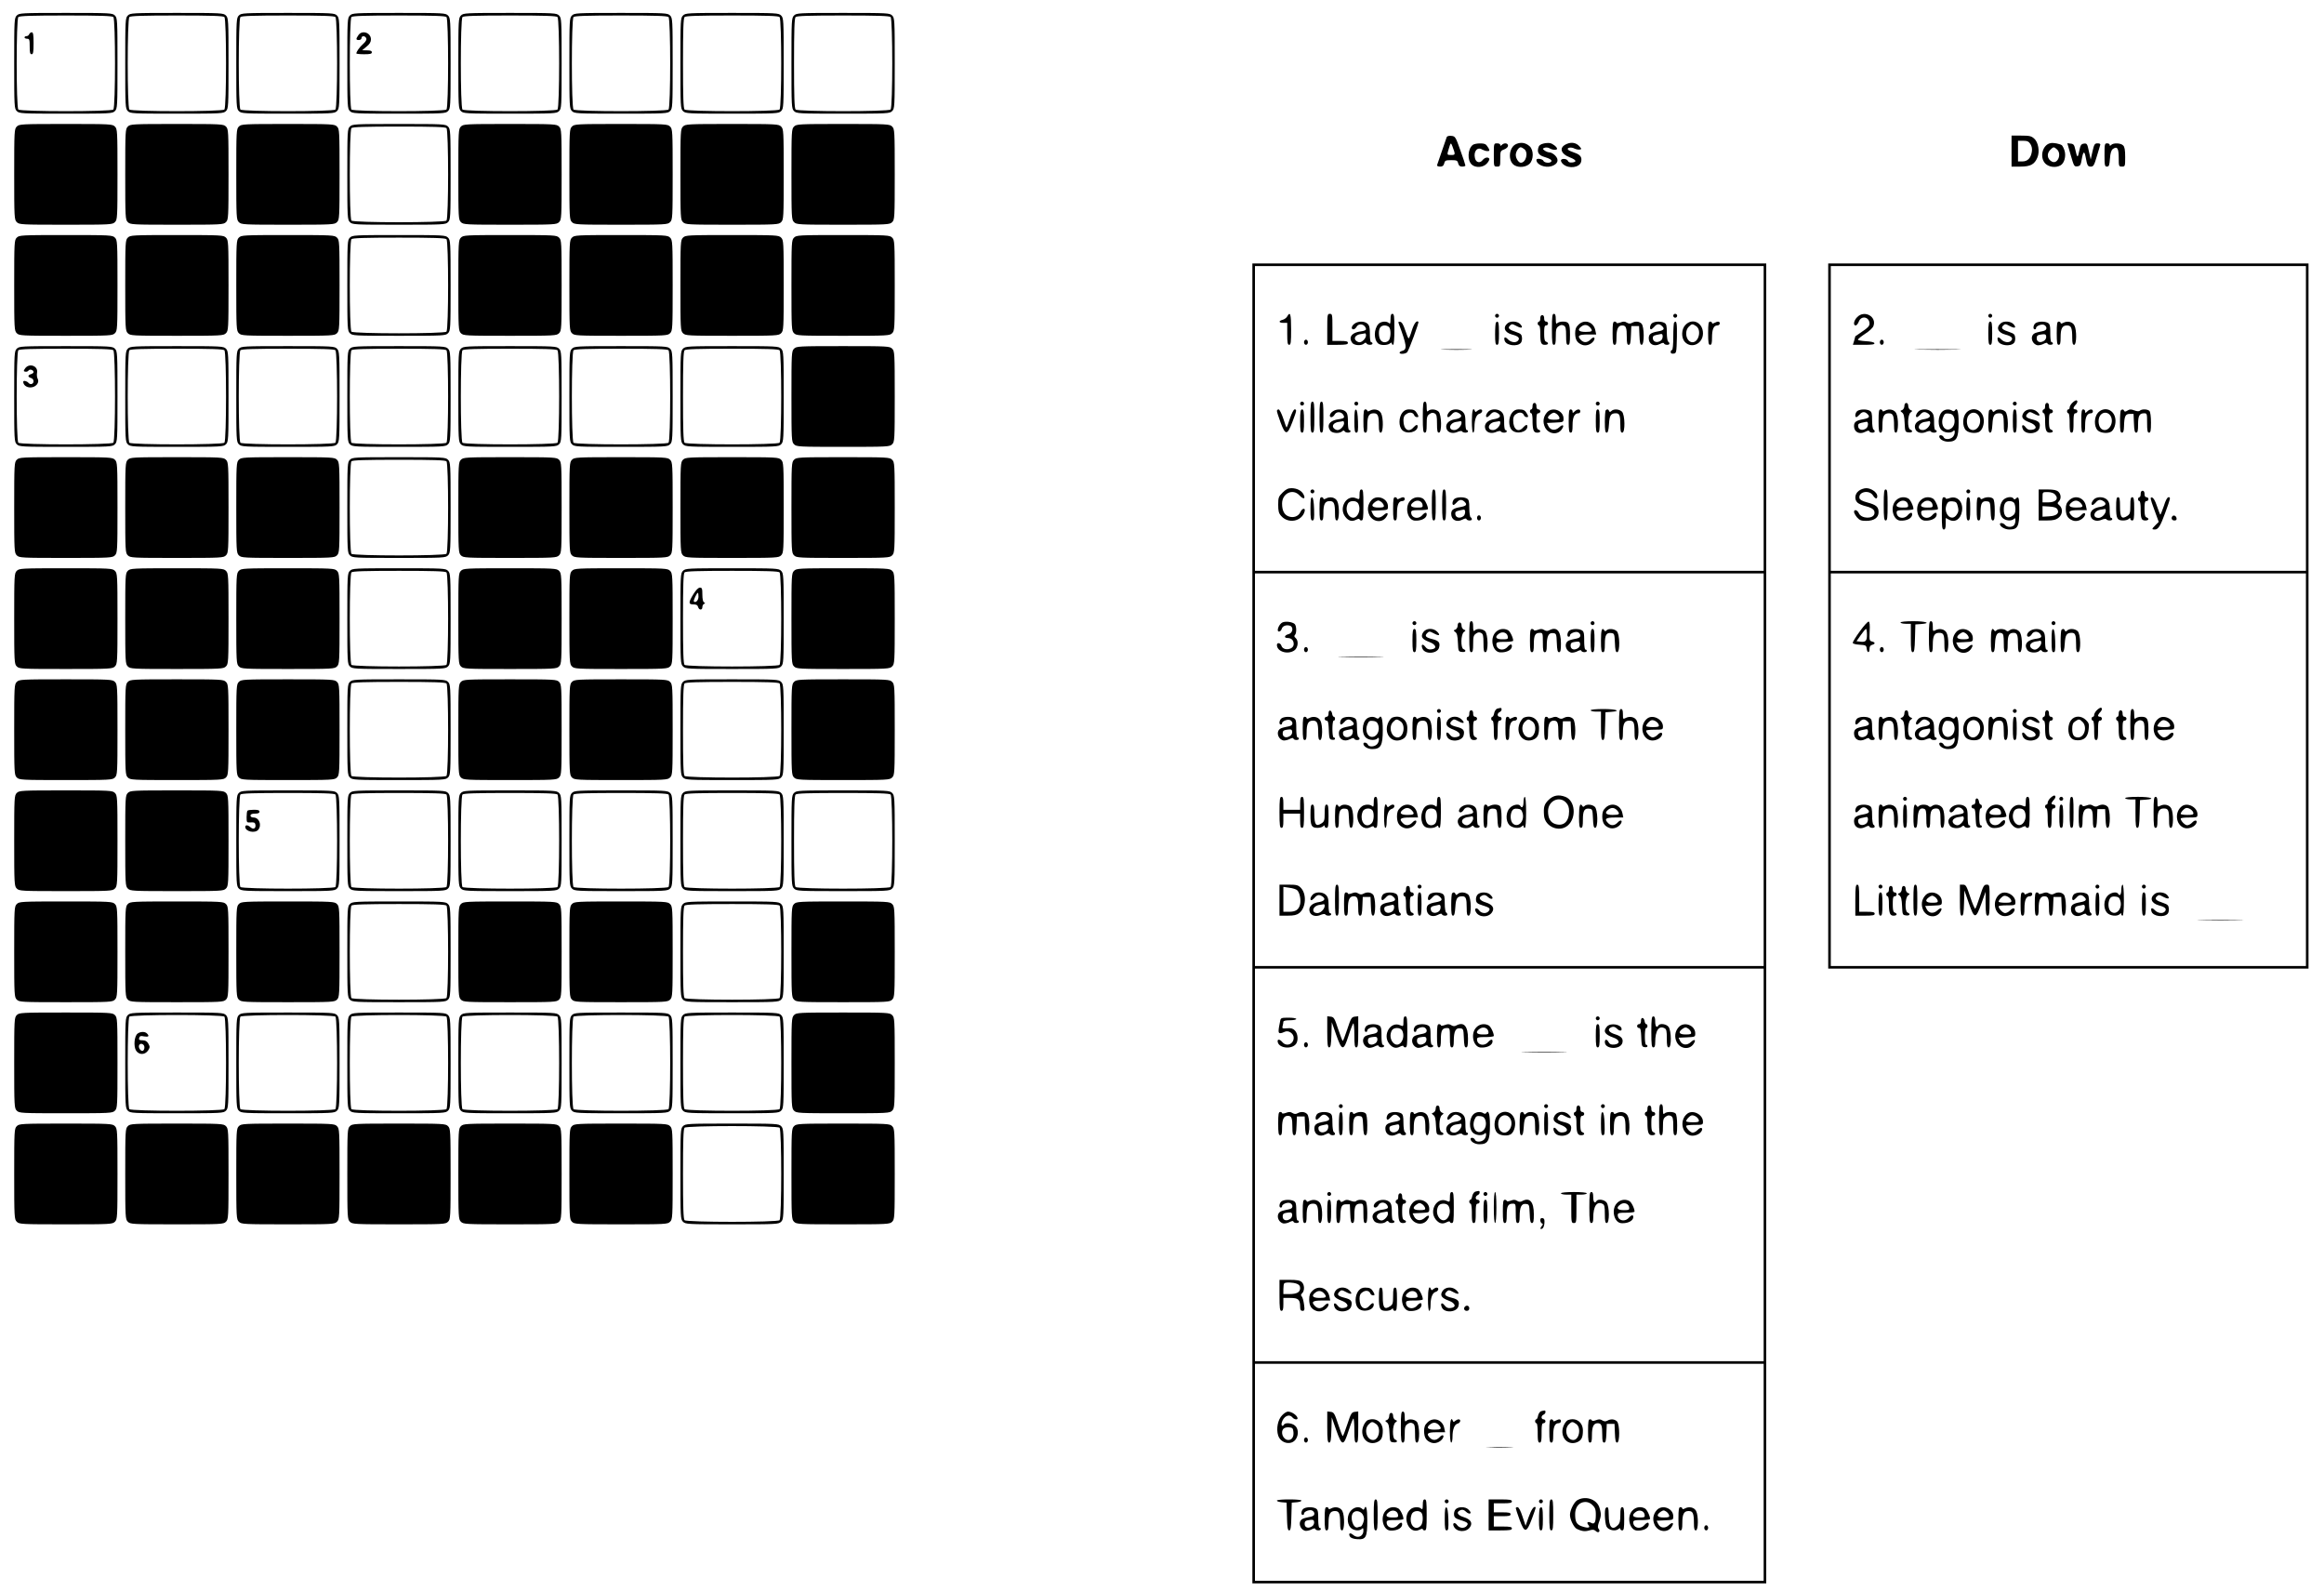 <svg xmlns="http://www.w3.org/2000/svg" xmlns:xlink="http://www.w3.org/1999/xlink" width="2400" height="1642.667" viewBox="0 0 1800 1232" preserveAspectRatio="xMidYMid meet" xmlns:v="https://vecta.io/nano"><use xlink:href="#B"/><path d="M22.6 26.5c-.3.8-1.2 1.5-2.1 1.5-.8 0-1.5.4-1.5 1 0 .5.9 1 2 1 1.8 0 2 .7 2 6 0 4.7.3 6 1.5 6s1.5-1.6 1.5-8.5c0-6.6-.3-8.5-1.4-8.5-.8 0-1.6.7-2 1.5z"/><use xlink:href="#B" x="86"/><use xlink:href="#B" x="172"/><use xlink:href="#B" x="258"/><path d="M277.6 27.2c-2.1 3-2 3.8.4 3.8 1.1 0 2-.7 2-1.5 0-2 2.9-1.9 3.7.2.4 1.1-.4 2.5-2.5 4.4-2.8 2.5-5.2 5.9-5.2 7.3 0 .3 2.7.6 6 .6 4.7 0 6-.3 6-1.5 0-1.1-1.1-1.5-3.7-1.5l-3.8-.1 3.4-2.8c2.4-1.9 3.4-3.6 3.4-5.6 0-5.2-6.8-7.5-9.7-3.3z"/><use xlink:href="#B" x="344"/><use xlink:href="#B" x="430"/><path d="M529 12c-1.9 1.9-2 3.3-2 37s.1 35.1 2 37 3.3 2 38 2 36.1-.1 38-2 2-3.3 2-37-.1-35.1-2-37-3.3-2-38-2-36.1.1-38 2zm74.8 1.2c1.7 1.7 1.7 69.9 0 71.6s-71.9 1.7-73.6 0c-.9-.9-1.2-10.2-1.2-35.8s.3-34.9 1.2-35.8S540.6 12 567 12s35.9.3 36.8 1.2zM615 12c-1.9 1.9-2 3.3-2 37s.1 35.1 2 37 3.3 2 38 2 36.1-.1 38-2 2-3.3 2-37-.1-35.1-2-37-3.3-2-38-2-36.1.1-38 2zm74.8 1.2c1.7 1.7 1.7 69.9 0 71.6s-71.9 1.7-73.6 0c-.9-.9-1.2-10.2-1.2-35.8s.3-34.9 1.2-35.8S626.6 12 653 12s35.9.3 36.8 1.2z"/><use xlink:href="#C"/><use xlink:href="#C" x="86"/><use xlink:href="#C" x="172"/><use xlink:href="#B" x="258" y="86"/><use xlink:href="#C" x="344"/><use xlink:href="#C" x="430"/><use xlink:href="#C" x="516"/><use xlink:href="#C" x="602"/><path d="M1120.5 106.2L1113 128c0 .6 1.1 1 2.5 1 1.8 0 2.6-.7 3.1-2.5.5-2.2 1.1-2.5 5.4-2.5s4.9.3 5.4 2.5c.5 1.8 1.3 2.5 3.1 2.5 1.4 0 2.5-.4 2.5-.8 0-.5-1.7-5.8-3.9-11.8-3.7-10.5-4-10.9-7-11.2-1.9-.2-3.3.2-3.6 1zm4.4 7c2.5 6.6 2.4 6.8-.8 6.8-3.5 0-3.5.1-1.9-5.1 1.3-4.5 1.6-4.7 2.7-1.7zM1558 117v12h6.9c7.7 0 10.9-1.7 13.1-7 2-4.7.7-12-2.5-14.7-2.2-2-3.7-2.3-10.1-2.3h-7.4v12zm14.6-5.5c1.1 1.8 1.5 3.7 1.1 6.1-.8 4.9-3.3 7.4-7.4 7.4h-3.3v-8-8h4c3.1 0 4.3.5 5.6 2.5zm-398.2 0c-6 2.5-6.7 13.6-1.2 16.6 3.5 1.9 8.7 1.3 11.4-1.2 3.3-3.1 3.4-10.6.2-13.6-3.1-2.8-6.7-3.4-10.4-1.8zm6.1 3.9c3.5 2.5 1.5 10.6-2.6 10.6-1.7 0-3.9-3.4-3.9-6s2.2-6 3.9-6c.4 0 1.6.6 2.6 1.4zm14.8-4.2c-2.4.6-3.5 1.6-3.9 3.5-.9 3.5.6 5.6 4.7 6.8 4.4 1.3 6.1 2.4 5.4 3.6-1 1.5-5.5 1-6.1-.6-.6-1.5-5.4-2.2-5.4-.7 0 3.8 6.8 6.5 11.9 4.8 4.8-1.6 5.8-5 2.6-8.2-1.3-1.3-3.2-2.4-4.3-2.4-1 0-2.7-.6-3.8-1.4-1.8-1.4-1.8-1.5 0-2.2 1-.4 2.7-.2 3.7.4 2.2 1.4 5.9 1.6 5.9.4 0-1.3-3.2-3.9-5.5-4.4-1.1-.2-3.5-.1-5.2.4zm18.1.3c-6.1 2.6-4.8 7.6 2.6 10.4 4.9 1.9 5.6 3.5 1.7 3.9-1.8.2-2.9-.2-3.3-1.2-.7-1.9-5.4-2.1-5.4-.3 0 .8.8 2.1 1.8 2.9 4.3 3.7 12.7 2.6 13.8-1.9.9-3.5-.6-5.6-5.2-7.1-2.1-.7-4.3-1.7-4.8-2.2-1.6-1.6 2.3-2.4 4.8-1 1.3.6 3.1 1 4.1.8 1.6-.3 1.6-.4-.1-2.4-2.5-2.9-6.2-3.6-10-1.9zm375-.7c-6.4 1-9 11-4.2 15.9 2.8 2.7 8 3.4 11.6 1.4 3.1-1.6 4.6-7.3 3.2-11.6-.6-1.9-1.6-3.7-2.1-4.1-1.8-1.1-6.4-2-8.5-1.6zm4.8 4.9c3.9 3.5.5 11.8-4 9.4-3.6-1.9-4.2-6.1-1.2-9.1 2.4-2.4 2.8-2.5 5.2-.3zm-452.5-3.5c-4 3.1-4.4 12-.7 15.3 3 2.7 9 2.2 11.7-1 1.3-1.4 2.1-3.1 1.8-3.6-1-1.6-3.6-1-5.3 1.2-2.1 2.5-5 1.7-5.8-1.6-1.3-5.3 1.9-9.1 5.6-6.7 1.1.6 2.9 1.2 4 1.2 1.8 0 1.9-.3.9-2.3-.7-1.2-1.7-2.5-2.3-2.9-1.8-1.2-8.1-.9-9.9.4zm16.3 7.8c0 8.9 0 9 2.5 9 2.4 0 2.5-.3 2.5-6.1s.1-6.1 3-7.2c1.8-.7 3-1.9 3-2.9 0-2.1-3-2.4-4.8-.6-.9.9-1.2.9-1.2 0 0-.7-1.1-1.2-2.5-1.2-2.5 0-2.5.1-2.5 9zm446.8 0c2.5 8.6 2.7 9.1 5.1 8.8 2.3-.3 2.7-.9 3.5-5.6 1-6.1 2.1-6.7 3-1.5 1.2 6.5 1.6 7.3 4 7.3 2 0 2.6-1 4.6-7.8l2.7-9c.3-.7-.4-1.2-2-1.2-2.3 0-2.7.6-4 6.2l-1.4 6.3-1.4-6.3c-1.2-5.8-1.5-6.3-3.8-6-2.2.3-2.7 1-3.7 5.8-1.1 5.7-1.6 5.4-3.1-1.5-.7-3.3-1.3-4.1-3.5-4.3l-2.6-.3 2.6 9.1zm26.2 0c0 8.1.2 9 1.9 9 1.6 0 1.9-1 2.3-6.1.3-4.4 1-6.5 2.2-7.5 3.4-2.4 4.6-.7 4.6 6.7 0 6.7.1 6.9 2.5 6.9s2.5-.2 2.5-7.4c0-5.4-.4-7.9-1.6-9-1.8-1.9-7.5-2.1-9.2-.4-.9.9-1.2.9-1.2 0 0-.7-.9-1.2-2-1.2-1.9 0-2 .7-2 9z"/><use xlink:href="#C" y="86"/><use xlink:href="#C" x="86" y="86"/><use xlink:href="#C" x="172" y="86"/><use xlink:href="#B" x="258" y="172"/><use xlink:href="#C" x="344" y="86"/><use xlink:href="#C" x="430" y="86"/><use xlink:href="#C" x="516" y="86"/><use xlink:href="#C" x="602" y="86"/><path d="M970 715v511h199 199V715 204h-199-199v511zm396-391v118h-197-197V324 206h197 197v118zm0 272v152h-197-197V596 444h197 197v152zm0 306v152h-197-197V902 750h197 197v152zm0 238v84h-197-197v-84-84h197 197v84zM997 245c-.6 1.1-2.2 2.3-3.5 2.6-3.5.9-3.1 2.4.5 2.4h3v8.5c0 6.9.3 8.5 1.5 8.5 1.3 0 1.5-2 1.5-12 0-11.8-.7-14.2-3-10zm31 10v12h8c6.4 0 8-.3 8-1.5s-1.3-1.5-6-1.5h-6v-10.5c0-9.8-.1-10.5-2-10.5s-2 .7-2 12z"/><use xlink:href="#D"/><use xlink:href="#E"/><use xlink:href="#F"/><use xlink:href="#E" x="138"/><use xlink:href="#G"/><use xlink:href="#H"/><path d="M1083.2 250.1c6.5 17.5 6.9 20.5 2.8 21.6-1.1.3-2 .9-2 1.4 0 1.4 4.6 1 5.9-.4 1.5-1.8 9.2-22.9 8.7-23.5-1.4-1.4-3.4 1.3-5.1 6.7-1 3.4-2.1 6.1-2.5 6.1-.3 0-1.5-2.8-2.6-6.2-1.4-4.3-2.6-6.4-3.9-6.6-1.2-.3-1.6.1-1.3.9z"/><use xlink:href="#I"/><use xlink:href="#J"/><use xlink:href="#K"/><use xlink:href="#L"/><use xlink:href="#M"/><path d="M1296.7 249.7c-.4.3-.7 5.3-.7 11 0 6.2-.4 10.3-1 10.3-.5 0-1 .7-1 1.6 0 1 .7 1.4 2.3 1.2 2.1-.3 2.2-.7 2.5-12.6.2-11.1-.2-13.5-2.1-11.5zm8.8 1.8c-3.3 3.2-3.5 10.1-.5 13.3 5.2 5.5 14 1.3 14-6.7 0-8.2-8-12.2-13.5-6.6zm8.3 1.1c4.2 2.9 2 12.4-2.9 12.4-4.7 0-6.7-8.2-2.9-12 2.4-2.4 2.9-2.4 5.8-.4z"/><use xlink:href="#N"/><use xlink:href="#O"/><path d="M1118.3 270.7a316.95 316.95 0 0 0 19.5 0c5.3-.1.9-.3-9.8-.3s-15.1.2-9.7.3z"/><use xlink:href="#E" x="-151" y="68"/><use xlink:href="#P"/><use xlink:href="#P" x="7"/><use xlink:href="#E" x="-109" y="68"/><use xlink:href="#Q"/><use xlink:href="#E" x="78" y="68"/><use xlink:href="#R"/><path d="M989 318.2c0 .7 1.3 4.7 2.8 8.8 3.8 10.2 5.2 10.2 9.1 0 3.5-9.2 3.6-10 1.8-10-.7 0-2.3 3.1-3.6 7-1.2 3.8-2.4 7-2.6 7s-1.4-3.2-2.6-7c-1.3-3.9-2.9-7-3.6-7s-1.3.6-1.3 1.2z"/><use xlink:href="#S"/><use xlink:href="#H" x="-17" y="68"/><use xlink:href="#T"/><use xlink:href="#U"/><use xlink:href="#V"/><use xlink:href="#W"/><use xlink:href="#X"/><use xlink:href="#W" x="30"/><use xlink:href="#V" x="85"/><use xlink:href="#Y"/><use xlink:href="#Z"/><use xlink:href="#S" x="229"/><use xlink:href="#a"/><path d="M993.4 381.4c-3.1 3.1-3.4 3.9-3.4 9.4 0 4.9.4 6.6 2.3 8.7 5.4 6.2 15.8 4.4 18.1-3.3 1-3.2-1.8-2.9-3.2.3-1.5 3.3-5.3 4.7-9 3.4-3.5-1.2-5.2-4.5-5.2-10 0-8 8.4-11.9 13.5-6.3 3 3.2 4.9 2.9 3.2-.6-1.5-3.1-5.2-5-9.5-5-2.5 0-4.3.9-6.8 3.4z"/><use xlink:href="#E" x="-143" y="136"/><use xlink:href="#b"/><use xlink:href="#P" x="94" y="68"/><use xlink:href="#P" x="102" y="68"/><use xlink:href="#T" x="-34" y="68"/><use xlink:href="#U" x="-34" y="68"/><use xlink:href="#Y" x="-136" y="68"/><use xlink:href="#N" x="-244" y="136"/><use xlink:href="#c"/><use xlink:href="#M" x="-153" y="136"/><use xlink:href="#O" x="134" y="136"/><path d="M993.4 481.9c-2.8 1.2-5.1 7.1-2.8 7.1.9 0 1.8-.9 2.1-2 .6-2.3 3.5-3.4 6.4-2.5 3 1 2.2 5.7-1 6.5-3.3.8-3.9 3-.9 3s4.8 1.7 4.8 4.7c0 4.5-8.1 5.6-9.5 1.3-.7-2.3-3.5-2.7-3.5-.6 0 5.1 8.2 7.7 13.4 4.3 3-2 3.6-7.6 1.1-9.7-1.1-.9-1.3-1.6-.5-2.4 1.4-1.4 1.2-7.2-.3-8.5-2-1.6-6.8-2.2-9.3-1.2z"/><use xlink:href="#E" x="-64" y="238"/><use xlink:href="#Q" x="36" y="170"/><use xlink:href="#E" x="74" y="238"/><use xlink:href="#d"/><use xlink:href="#S" x="87" y="170"/><use xlink:href="#e"/><use xlink:href="#c" x="66" y="102"/><use xlink:href="#f"/><use xlink:href="#g"/><use xlink:href="#S" x="225" y="170"/><use xlink:href="#h"/><use xlink:href="#O" y="238"/><path d="M1039.8 508.7a676.95 676.95 0 0 0 28.5 0c7.8-.1 1.4-.3-14.3-.3s-22.1.2-14.2.3z"/><use xlink:href="#i"/><use xlink:href="#E" x="-45" y="306"/><use xlink:href="#j"/><use xlink:href="#k"/><use xlink:href="#l"/><use xlink:href="#R" x="-49" y="238"/><use xlink:href="#g" x="-223" y="68"/><use xlink:href="#U" x="-47" y="238"/><use xlink:href="#M" x="-240" y="306"/><use xlink:href="#m"/><use xlink:href="#n"/><use xlink:href="#U" x="38" y="238"/><use xlink:href="#S" x="106" y="238"/><use xlink:href="#e" x="19" y="68"/><use xlink:href="#N" x="-157" y="306"/><use xlink:href="#n" x="102"/><use xlink:href="#L" x="-53" y="306"/><use xlink:href="#o"/><path d="M1199.4 619.4c-3.4 3.4-4 5.5-3.5 12.1.7 8.7 11.9 13.4 18.5 7.6 6.8-6 5.6-19.2-2-22.1-5.2-2-9.4-1.2-13 2.4zm13.6 2.1c1.7 1.8 2.3 3.7 2.3 6.7 0 8-4.3 11.9-10.8 9.8-3.7-1.2-5.5-4.5-5.5-9.9 0-8 8.8-12.2 14-6.6zM991 629c0 10 .3 12 1.5 12s1.5-1.3 1.5-5.5V630h6.5 6.5v5.5c0 4.2.3 5.5 1.5 5.5 1.3 0 1.5-2 1.5-12s-.2-12-1.5-12c-1.1 0-1.5 1.2-1.5 5v5h-6.5-6.5v-5c0-3.8-.4-5-1.5-5-1.2 0-1.5 2-1.5 12z"/><use xlink:href="#p"/><use xlink:href="#D" x="36" y="374"/><use xlink:href="#q"/><use xlink:href="#r"/><use xlink:href="#h" x="-206" y="136"/><use xlink:href="#X" x="-68" y="306"/><use xlink:href="#K" x="-138" y="374"/><use xlink:href="#H" x="83" y="374"/><use xlink:href="#s"/><use xlink:href="#h" x="-17" y="136"/><use xlink:href="#K" x="21" y="374"/><path d="M991 697v12h6.4c4.8 0 6.9-.5 8.9-2 5.3-4.2 5.9-14.9 1.1-19.7-2-2-3.3-2.3-9.4-2.3h-7v12zm13.8-7.6c1.9 1.9 3 7.6 2.1 11.1-1.1 4-3.4 5.5-8.6 5.5H994v-9.6-9.7l4.7.7c2.6.3 5.4 1.2 6.1 2z"/><use xlink:href="#P" x="19" y="374"/><use xlink:href="#E" x="-60" y="442"/><use xlink:href="#G" x="-104" y="442"/><use xlink:href="#W" x="-106" y="374"/><use xlink:href="#L" x="-208" y="442"/><use xlink:href="#M" x="-208" y="442"/><use xlink:href="#S" x="91" y="374"/><use xlink:href="#M" x="-172" y="442"/><use xlink:href="#a" x="-119" y="374"/><use xlink:href="#t"/><use xlink:href="#u"/><use xlink:href="#b" x="34" y="408"/><use xlink:href="#E" x="78" y="544"/><use xlink:href="#v"/><path d="M991.6 790.2c-1.7 8.1-1.7 9.8-.1 9.8.9 0 2.5-.5 3.6-1.1 2.8-1.4 6.9 1.3 6.9 4.6 0 5-5.5 7.2-8.7 3.5-2.3-2.7-4.3-2.6-3.6.1 1.3 4.7 10.9 5.5 14.1 1.2 1.9-2.6 1.5-8-.9-10.4-1.6-1.6-3-2-6.1-1.7-3.5.3-3.9.2-3.4-1.7.3-1.1.6-2.6.6-3.3 0-.8 1.7-1.2 5-1.2 2.8 0 5-.5 5-1 0-.6-2.7-1-6-1-5.4 0-6 .2-6.4 2.2z"/><use xlink:href="#l" x="242" y="238"/><use xlink:href="#g" x="-157" y="306"/><use xlink:href="#g" x="-119" y="306"/><use xlink:href="#f" x="-72" y="306"/><use xlink:href="#c" x="51" y="408"/><use xlink:href="#S" x="229" y="476"/><path d="M1244.7 794.8c-3.3 3.7-1.9 6.2 4.9 8.6 5.1 1.7 5.5 4.9.7 5.4-2.4.2-3.4-.2-4.3-1.7-1.3-2.6-3-2.7-3-.2 0 5.7 12.2 6.1 13.6.5.8-3.2-.9-5.1-5.8-6.6-4.3-1.3-5.9-3.5-3.7-4.9 2-1.3 3.6-1.1 5.3.6 1.7 1.8 3.6 2 3.6.4 0-3.7-8.5-5.2-11.3-2.1z"/><use xlink:href="#Y" x="102" y="476"/><use xlink:href="#O" y="544"/><path d="M1181.8 814.7a676.95 676.95 0 0 0 28.5 0c7.8-.1 1.4-.3-14.3-.3s-22.1.2-14.2.3z"/><use xlink:href="#E" x="-121" y="612"/><use xlink:href="#E" x="38" y="612"/><use xlink:href="#E" x="82" y="612"/><path d="M1285 867c0 10 .3 12 1.5 12s1.5-1.4 1.5-6.4c0-5.5.3-6.7 2.2-8 1.5-1.1 2.6-1.2 4-.5 1.5.8 1.8 2.2 1.8 7.9 0 5.6.3 7 1.5 7s1.5-1.5 1.5-7.8c0-4.7-.5-8.3-1.2-9-1.6-1.6-7-1.6-8.6 0-.9.9-1.2.3-1.2-3 0-3.1-.4-4.2-1.5-4.2-1.2 0-1.5 2-1.5 12z"/><use xlink:href="#d" x="-17" y="374"/><use xlink:href="#R" x="34" y="544"/><use xlink:href="#R" x="89" y="544"/><use xlink:href="#L" x="-259" y="612"/><use xlink:href="#M" x="-259" y="612"/><use xlink:href="#I" x="-121" y="612"/><use xlink:href="#s" x="-104" y="238"/><use xlink:href="#M" x="-204" y="612"/><use xlink:href="#U" x="36" y="544"/><use xlink:href="#W" y="544"/><use xlink:href="#m" x="83" y="306"/><use xlink:href="#w"/><use xlink:href="#a" x="-66" y="544"/><use xlink:href="#S" x="189" y="544"/><use xlink:href="#e" x="102" y="374"/><use xlink:href="#T" x="191" y="544"/><use xlink:href="#U" x="191" y="544"/><use xlink:href="#o" x="31" y="306"/><use xlink:href="#i" x="-17" y="374"/><use xlink:href="#E" x="-130" y="680"/><use xlink:href="#b" x="70" y="544"/><use xlink:href="#E" x="-9" y="680"/><path d="M1157 935c0 7.3.4 12 1 12s1-4.7 1-12-.4-12-1-12-1 4.7-1 12zm52-11c0 .5 1.8 1 4 1h4v11c0 10.3.1 11 2 11s2-.7 2-11v-11h4c2.2 0 4-.5 4-1 0-.6-4-1-10-1s-10 .4-10 1z"/><use xlink:href="#v" x="-48" y="136"/><use xlink:href="#R" x="-104" y="612"/><use xlink:href="#g" x="-223" y="442"/><use xlink:href="#U" x="-47" y="612"/><use xlink:href="#S" x="21" y="612"/><use xlink:href="#x"/><use xlink:href="#H" x="17" y="680"/><use xlink:href="#Y" x="-104" y="612"/><use xlink:href="#S" x="142" y="612"/><use xlink:href="#f" x="-21" y="442"/><use xlink:href="#c" x="160" y="544"/><path d="M1193 944.8c0 1.1.6 2.2 1.3 2.5.9.3.9.8-.2 2.1-1.5 1.8-1.2 2.9.6 1.8.7-.4 1.4-2.3 1.5-4.2.2-2.6-.1-3.5-1.4-3.8-1.3-.2-1.8.3-1.8 1.6zM991 1003c0 10 .3 12 1.5 12 1.1 0 1.5-1.2 1.5-5v-5h5.5c6.1 0 7.5 1.3 7.5 6.9 0 2.3.5 3.1 1.8 3.1 1.6 0 1.8-.6 1.2-5-.4-2.8-1.1-5.5-1.8-6.2-.8-.8-.7-1.5.4-2.5 2-2 1.8-6.7-.4-8.6-1.4-1.3-3.8-1.7-9.5-1.7H991v12zm13.4-9c1.8.7 2.6 1.7 2.6 3.4 0 3.2-2.6 4.6-8.4 4.6H994v-3.8c0-2.1.3-4.2.7-4.5 1-1 6.8-.8 9.7.3z"/><use xlink:href="#K" x="-206" y="748"/><use xlink:href="#e" x="-68" y="510"/><use xlink:href="#V" x="-34" y="680"/><use xlink:href="#r" x="53" y="374"/><use xlink:href="#c" x="-4" y="612"/><use xlink:href="#X" x="-34" y="680"/><use xlink:href="#e" x="15" y="510"/><path d="M1134.7 1011.7c-1.4 1.3-.6 3.3 1.3 3.3 1.3 0 2-.7 2-2 0-1.9-2-2.7-3.3-1.3z"/><use xlink:href="#i" x="34" y="544"/><path d="M993.1 1095.8c-3.4 3.4-4.8 10.5-3.1 15.8 2.1 6.2 10.4 7.8 13.7 2.7 2.3-3.4 1.9-8.4-.8-10.5-2.3-2-7.4-2.4-8.4-.8-1.1 1.9-2.3 1-1.8-1.3 1.3-5 5.7-7.3 8.3-4.2 1.3 1.6 4 2.1 4 .7-.1-2.1-4.4-5.2-7.5-5.2-.9 0-2.9 1.2-4.4 2.8zm8.7 13c.4 3.7-1.2 6.2-3.9 6.2-4 0-6.5-6-3.7-8.8.7-.7 2.6-1.2 4.3-1 2.6.3 3 .7 3.3 3.6z"/><use xlink:href="#u" y="306"/><use xlink:href="#Q" x="-17" y="782"/><use xlink:href="#d" x="-53" y="612"/><use xlink:href="#n" x="-19" y="544"/><use xlink:href="#K" x="-117" y="850"/><use xlink:href="#X" x="-17" y="782"/><use xlink:href="#N" x="-123" y="850"/><use xlink:href="#n" x="136" y="544"/><use xlink:href="#L" x="-19" y="850"/><use xlink:href="#O" y="850"/><path d="M1150.3 1120.7a316.95 316.95 0 0 0 19.5 0c5.3-.1.9-.3-9.8-.3l-9.7.3zm71.6 40.8c-2.7 1.4-5.9 7.8-5.9 11.5 0 3.5 3 9.7 5.3 10.8 3.9 1.9 6.2 2.2 9.7 1.2 2.7-.8 3.7-.6 5.1.6 2 1.8 3.7.1 2-1.9-.7-.9-.6-2.5.4-5.2 1.7-4.9 1.8-6 .4-10.8-1.8-6.6-10.5-9.8-17-6.2zm11.6 4c2 1.9 2.5 3.4 2.5 7.2 0 6.1-1 7.9-3.7 6.4-2.4-1.2-3.7-.3-2.1 1.6 1.8 2.2.1 2.7-4.2 1.4-4.7-1.4-6-3.4-6-9.6 0-5.7 3.2-9.5 8-9.5 1.9 0 4 .9 5.5 2.5zm-244.5-3.6c0 .6 1.7 1.1 3.8 1.3l3.7.3.3 10.7c.2 8.6.6 10.8 1.7 10.8s1.5-2.2 1.7-10.8l.3-10.7 3.8-.3c2-.2 3.7-.7 3.7-1.3 0-.5-4.2-.9-9.5-.9s-9.5.4-9.5.9z"/><use xlink:href="#P" x="49" y="850"/><use xlink:href="#p" x="38" y="544"/><use xlink:href="#E" x="-39" y="918"/><path d="M1153 1173v12h9c7.3 0 9-.3 9-1.5s-1.4-1.5-7-1.5h-7v-4-4h6.5c5.1 0 6.5-.3 6.5-1.5s-1.4-1.5-6.5-1.5h-6.5v-3.5-3.5h7c5.6 0 7-.3 7-1.5s-1.7-1.5-9-1.5h-9v12z"/><use xlink:href="#E" x="34" y="918"/><use xlink:href="#P" x="185" y="850"/><use xlink:href="#g" x="-206" y="680"/><use xlink:href="#U" x="-30" y="850"/><path d="M1046.5 1169.5c-3.3 3.2-3.5 10.1-.5 13.3 2.3 2.4 6.9 2.9 8.8 1 .9-.9 1.2-.6 1.2 1.3 0 4.7-4.6 6.5-8.2 3.2-2.2-1.9-3.7-.9-2.2 1.5.7 1.1 2.7 1.8 5.7 2 6.7.4 7.7-1.5 7.7-14.5 0-9.1-.9-12.8-2.3-9.1-.4 1-.7 1-1.8 0-2.1-1.9-5.8-1.4-8.4 1.3zm9.2 3.6c1 2 1 3.4.2 5.8-.6 1.7-1.5 3.1-1.9 3.1-.5 0-1.5.3-2.3.6-3.7 1.4-6.6-8.3-3.5-11.4 2.1-2.1 6.1-1 7.5 1.9z"/><use xlink:href="#c" x="-19" y="782"/><use xlink:href="#T" x="70" y="850"/><use xlink:href="#t" x="-17" y="476"/><path d="M1174 1167.8c0 .4 1.3 4.4 2.9 8.8 3.9 10.7 5.4 10.6 9.6-.6 1.8-4.7 3.1-8.7 2.9-8.9-1.2-1.3-3.3 1.6-5.4 7.5l-2.4 6.8-2.4-7.2c-1.4-4.4-2.9-7.2-3.8-7.2-.8 0-1.4.4-1.4.8z"/><use xlink:href="#I" x="34" y="918"/><path d="M1243.7 1167.7c-1.2 1.1-.7 11.7.6 14.3 1.4 2.8 6.8 4 9.3 1.9 1-.8 1.4-.8 1.4 0 0 .6.7 1.1 1.5 1.1 1.2 0 1.5-1.7 1.5-9s-.3-9-1.5-9-1.5 1.3-1.5 6-.4 6.4-2 8c-4.4 4.4-7 1.4-7-7.9 0-5.6-.6-7.1-2.3-5.4z"/><use xlink:href="#c" x="172" y="782"/><use xlink:href="#Y" x="85" y="850"/><use xlink:href="#U" x="244" y="850"/><use xlink:href="#O" x="310" y="918"/><path d="M1416 477v273h186 186V477 204h-186-186v273zm370-153v118h-184-184V324 206h184 184v118zm0 272v152h-184-184V596 444h184 184v152zm-347.5-350.5c-2.7 2.6-3.4 6.5-1.2 6.5.7 0 1.8-1.4 2.4-3 1.9-5 8.3-3.7 8.3 1.7 0 1.7-1.5 3.3-5.5 5.9l-5.5 3.8c0 .1-.4 1.6-.9 3.4l-1 3.2h8.6c6.3 0 8.4-.3 8.1-1.3-.3-.7-2.8-1.3-6.6-1.5-3.4-.2-6.2-.7-6.2-1.2s2.5-2.5 5.5-4.5c3.1-1.9 6-4.6 6.5-6 2.8-7.3-6.9-12.7-12.5-7z"/><use xlink:href="#E" x="382"/><use xlink:href="#S" x="533" y="-68"/><use xlink:href="#J" x="382"/><use xlink:href="#g" x="361" y="-238"/><use xlink:href="#U" x="537" y="-68"/><use xlink:href="#O" x="446"/><path d="M1486.3 270.7c8.2.2 21.2.2 29 0 7.8-.1 1.2-.3-14.8-.3-15.9 0-22.3.2-14.2.3z"/><use xlink:href="#y"/><use xlink:href="#E" x="401" y="68"/><use xlink:href="#d" x="346" y="-170"/><use xlink:href="#R" x="397"/><use xlink:href="#M" x="159" y="68"/><use xlink:href="#U" x="399"/><use xlink:href="#W" x="363"/><use xlink:href="#m" x="446" y="-238"/><use xlink:href="#w" x="363" y="-544"/><use xlink:href="#a" x="297"/><use xlink:href="#S" x="552"/><use xlink:href="#e" x="465" y="-170"/><use xlink:href="#Z" x="397"/><use xlink:href="#w" x="465" y="-544"/><use xlink:href="#x" x="607" y="-612"/><path d="M1439.6 380.1c-3.1 2.4-3.5 6.8-.8 9.2.9.8 3.8 2.1 6.4 2.7 5.2 1.3 7.1 3 6.6 5.7-.8 4.3-10 4.1-12-.2-1.2-2.7-3.8-3.4-3.8-1.1 0 .8 1.1 2.7 2.3 4.2 2 2.2 3.2 2.7 7 2.7 6.2 0 9.7-2.4 9.7-6.7 0-4.2-1.8-5.7-8.9-7.6-3.8-1-5.7-2.1-5.9-3.3-1-4.9 7.4-6.7 10.4-2.2 1.9 3 3.4 3.2 3.4.6 0-2.8-4.7-6.1-8.5-6.1-1.8 0-4.4.9-5.9 2.1z"/><use xlink:href="#P" x="444" y="68"/><use xlink:href="#E" x="365" y="136"/><path d="M1579 391v12h6.4c4.9 0 6.9-.5 9-2.1 3.2-2.5 3.5-7.1.7-9.6-1.7-1.4-1.7-1.8-.5-3 2-2 1.8-5.7-.4-7.6-1.3-1.2-3.7-1.7-8.5-1.7h-6.7v12zm12.4-8.4c3.5 3.4 1.1 6.4-5.1 6.4h-4.3v-4c0-4 0-4 3.9-4 2.3 0 4.6.7 5.5 1.6zm2 11.6c1.9 3.1-.4 5.3-6.3 5.6l-5.1.3V396v-4.1l5.1.3c3.6.2 5.5.8 6.3 2z"/><use xlink:href="#G" x="465" y="136"/><use xlink:href="#c" x="376"/><use xlink:href="#c" x="395"/><path d="M1504 397.5c0 10.4.2 12.5 1.5 12.5 1.1 0 1.5-1.2 1.5-4.4v-4.5l2.6 1.3c4.6 2.5 9-.4 10-6.5 1.2-7.3-3.7-12.4-9.7-10.2-1.6.6-2.9.7-2.9.2s-.7-.9-1.5-.9c-1.3 0-1.5 2.1-1.5 12.5zm12.4-5.3c.7 2.9.6 4.2-.8 6.2-4.2 6.5-11.3-1.5-7.5-8.5.8-1.5 1.9-1.9 4.2-1.7 2.8.3 3.3.8 4.1 4z"/><use xlink:href="#S" x="516" y="68"/><use xlink:href="#s" x="382" y="-238"/><path d="M1551.1 387.6c-2.8 3.6-2.9 10.6-.1 13.4 2.2 2.2 6.9 2.7 8.8.8.9-.9 1.2-.6 1.2 1.3 0 1.4-.5 3-1.2 3.7-1.7 1.7-5.3 1.5-6.8-.3-1.3-1.6-4-2-4-.7 0 2 3.9 4.2 7.3 4.2 6.5 0 7.7-2.3 7.7-14.5 0-10.2-.4-11.7-2.7-9.4-.8.8-1.3.8-1.7 0-1.4-2.1-6.4-1.2-8.5 1.5zm8.7 1.6c.7.7 1.2 2.9 1.2 5 0 2.9-.6 4.1-2.4 5.3-3.9 2.6-6.6.6-6.6-4.8 0-4.7 1.3-6.7 4.5-6.7 1.2 0 2.6.5 3.3 1.2z"/><use xlink:href="#K" x="380" y="136"/><use xlink:href="#W" x="499" y="68"/><use xlink:href="#r" x="624" y="-238"/><path d="M1668.5 394.5l3.5 9.6-2.5 2.5c-3 3-3.1 3.4-.5 3.4s4.4-2.9 7.9-12.6c4.4-12.1 4.4-12.4 2.7-12.4-1 0-2.3 2.4-3.7 7-1.3 3.8-2.5 6.7-2.7 6.5-.3-.3-1.4-3.3-2.6-6.7-1.4-4.2-2.7-6.4-3.9-6.6-1.5-.3-1.3.9 1.8 9.3zm14.2 5.1c-1.4 1.5-.6 3.4 1.4 3.4 1.4 0 1.9-.5 1.7-1.7-.3-1.8-2-2.7-3.1-1.7zm-242.1 89.1c-3.1 4.2-5.6 8.3-5.6 9s1.9 1.3 5.3 1.5c4.8.3 5.2.5 5.5 3 .4 3.5 2.2 3.7 2.2.2 0-1.7.6-2.8 2-3.1 2.6-.7 2.6-1.9-.1-2.6-2-.5-2.1-1.1-1.8-7.8.3-4.8 0-7.3-.7-7.6-.7-.2-3.7 3.1-6.8 7.4zm5.4 2.8c0 4.9-1 5.9-5.5 5.3l-2.6-.3 3.3-4.7c1.8-2.6 3.6-4.8 4.1-4.8.4 0 .7 2 .7 4.5z"/><use xlink:href="#j" x="240" y="-68"/><use xlink:href="#k" x="240" y="-68"/><use xlink:href="#E" x="431" y="238"/><use xlink:href="#Y" x="317" y="170"/><use xlink:href="#z"/><use xlink:href="#H" x="523" y="238"/><use xlink:href="#T" x="540" y="170"/><use xlink:href="#a" x="353" y="170"/><use xlink:href="#O" x="446" y="238"/><use xlink:href="#y" x="19" y="238"/><use xlink:href="#E" x="401" y="306"/><use xlink:href="#F" x="448" y="306"/><use xlink:href="#d" x="346" y="68"/><use xlink:href="#R" x="397" y="238"/><use xlink:href="#G" x="448" y="306"/><use xlink:href="#M" x="159" y="306"/><use xlink:href="#U" x="399" y="238"/><use xlink:href="#W" x="363" y="238"/><use xlink:href="#m" x="446"/><use xlink:href="#w" x="363" y="-306"/><use xlink:href="#a" x="297" y="238"/><use xlink:href="#S" x="552" y="238"/><use xlink:href="#e" x="465" y="68"/><path d="M1604.1 557.6c-2.7 3.4-2.8 10.3-.3 13.4 1.3 1.6 2.9 2.2 5.6 2.2 5.1 0 7.7-2.7 8.3-8.5.5-3.9.2-4.9-2-7.1-3.6-3.6-8.8-3.6-11.6 0zm8.9 1.4c3.8 3.8 1.5 12-3.4 12-3.3 0-4.6-1.9-4.6-6.6 0-3.3.5-4.7 2.2-5.8 2.9-2 3.4-2 5.8.4z"/><use xlink:href="#o" x="396"/><use xlink:href="#y" x="-17" y="306"/><use xlink:href="#E" x="316" y="374"/><use xlink:href="#b" x="516" y="238"/><use xlink:href="#E" x="437" y="374"/><use xlink:href="#P" x="588" y="306"/><use xlink:href="#j" x="414" y="68"/><use xlink:href="#k" x="414" y="68"/><use xlink:href="#l" x="501" y="68"/><use xlink:href="#M" x="159" y="374"/><use xlink:href="#U" x="399" y="306"/><use xlink:href="#S" x="467" y="306"/><use xlink:href="#z" x="-60" y="136"/><use xlink:href="#H" x="463" y="374"/><use xlink:href="#c" x="448" y="238"/><use xlink:href="#S" x="588" y="306"/><use xlink:href="#L" x="361" y="374"/><use xlink:href="#o" x="414" y="68"/><path d="M1437 697v12h7.5c6 0 7.5-.3 7.5-1.5s-1.3-1.5-6-1.5h-6v-10.5c0-8.7-.3-10.5-1.5-10.5s-1.5 2-1.5 12z"/><use xlink:href="#E" x="297" y="442"/><use xlink:href="#P" x="467" y="374"/><path d="M1518 697c0 9.9.3 12 1.5 12 1.1 0 1.5-2 1.7-9.8l.3-9.7 3.4 9.8c4.3 12.5 5.4 12.5 9.8.2l3.2-9v9.2c.1 7.6.4 9.3 1.6 9.3 1.3 0 1.5-2 1.5-12 0-11.9 0-12-2.3-12-2 0-2.7 1.1-5.2 9.1-1.6 5-3.2 9.2-3.6 9.5-.4.2-2.2-3.9-3.9-9.1-2.8-8.5-3.4-9.5-5.6-9.5h-2.4v12z"/><use xlink:href="#E" x="465" y="442"/><use xlink:href="#q" x="463" y="68"/><use xlink:href="#E" x="501" y="442"/><use xlink:href="#R" x="276" y="374"/><use xlink:href="#d" x="344" y="204"/><use xlink:href="#S" x="448" y="374"/><use xlink:href="#Y" x="293" y="374"/><use xlink:href="#o" x="273" y="136"/><use xlink:href="#N" x="242" y="442"/><use xlink:href="#L" x="327" y="442"/><use xlink:href="#M" x="327" y="442"/><use xlink:href="#I" x="465" y="442"/><use xlink:href="#S" x="652" y="374"/><use xlink:href="#J" x="501" y="442"/><path d="M1705.3 712.7c8.2.2 21.2.2 29 0 7.8-.1 1.2-.3-14.8-.3-15.9 0-22.3.2-14.2.3z"/><use xlink:href="#B" y="258"/><path d="M19.5 285.2c-1.4 2.1-1.4 2.3.1 2.6.9.2 2-.2 2.4-.8.9-1.5 4-.6 4 1.1 0 .6-.9 1.3-2 1.6s-2 1-2 1.5.9 1.2 2 1.5c2.3.6 2.7 3.8.6 4.6-.8.3-2-.1-2.6-.9-1.2-1.4-4-2-4-.8 0 2.4 2.4 4.4 5.5 4.4 4.2 0 7.3-3.7 5.7-6.7-.6-1-.8-3.1-.5-4.7 1-5.2-6-7.8-9.2-3.4z"/><use xlink:href="#B" x="86" y="258"/><use xlink:href="#B" x="172" y="258"/><use xlink:href="#B" x="258" y="258"/><use xlink:href="#B" x="344" y="258"/><use xlink:href="#B" x="430" y="258"/><use xlink:href="#AA"/><use xlink:href="#C" x="602" y="172"/><use xlink:href="#C" y="258"/><use xlink:href="#C" x="86" y="258"/><use xlink:href="#C" x="172" y="258"/><use xlink:href="#B" x="258" y="344"/><use xlink:href="#C" x="344" y="258"/><use xlink:href="#C" x="430" y="258"/><use xlink:href="#C" x="516" y="258"/><use xlink:href="#C" x="602" y="258"/><use xlink:href="#C" y="344"/><use xlink:href="#C" x="86" y="344"/><use xlink:href="#C" x="172" y="344"/><use xlink:href="#B" x="258" y="430"/><use xlink:href="#C" x="344" y="344"/><use xlink:href="#C" x="430" y="344"/><use xlink:href="#AA" y="172"/><path d="M537.1 460c-4 6.5-4 8 0 8 2.2 0 3.2.5 3.6 2 .7 2.6 3.3 2.6 3.3.1 0-1.1.6-2.2 1.3-2.5 1-.5 1-.7 0-1.2-.8-.3-1.3-2.6-1.3-6 0-4.7-.3-5.4-1.9-5.4-1.2 0-3 1.8-5 5zm3.9 2c0 2.8-2.2 5.1-3.6 3.7-.6-.5 2.3-6.7 3.1-6.7.3 0 .5 1.4.5 3z"/><use xlink:href="#C" x="602" y="344"/><use xlink:href="#C" y="430"/><use xlink:href="#C" x="86" y="430"/><use xlink:href="#C" x="172" y="430"/><use xlink:href="#B" x="258" y="516"/><use xlink:href="#C" x="344" y="430"/><use xlink:href="#C" x="430" y="430"/><use xlink:href="#AA" y="258"/><use xlink:href="#C" x="602" y="430"/><use xlink:href="#C" y="516"/><use xlink:href="#C" x="86" y="516"/><use xlink:href="#B" x="172" y="602"/><path d="M191.7 627.7c-.4.3-.7 2.6-.7 5 0 4.2.1 4.3 3.2 4.1 2.5-.2 3.3.1 3.6 1.6.6 2.9-1.4 4.2-3.6 2.3-2.2-2-4.2-2.2-4.2-.4 0 3.6 7.5 5.2 10 2.2 3-3.6.7-9.5-3.6-9.5-1.5 0-2.4-.6-2.4-1.5 0-1 1.1-1.5 3.5-1.5s3.5-.5 3.5-1.5c0-1.1-1.1-1.5-4.3-1.5-2.4 0-4.7.3-5 .7z"/><use xlink:href="#B" x="258" y="602"/><use xlink:href="#B" x="344" y="602"/><use xlink:href="#B" x="430" y="602"/><use xlink:href="#AA" y="344"/><use xlink:href="#AA" x="86" y="344"/><use xlink:href="#C" y="602"/><use xlink:href="#C" x="86" y="602"/><use xlink:href="#C" x="172" y="602"/><use xlink:href="#B" x="258" y="688"/><use xlink:href="#C" x="344" y="602"/><use xlink:href="#C" x="430" y="602"/><use xlink:href="#AA" y="430"/><use xlink:href="#C" x="602" y="602"/><use xlink:href="#C" y="688"/><use xlink:href="#AB"/><path d="M106.6 800.3c-2.6 1.9-3.3 9.9-1.2 13.2 2.3 3.5 6.9 3.4 9.3-.1 1.5-2.4 1.5-2.9.2-5.3-1.1-1.9-2.3-2.6-4.5-2.6-2.5 0-3-.4-2.6-1.8.4-1.5 1.1-1.8 3.8-1.2 3.5.6 4.3-.2 2.2-2.3-1.6-1.6-5-1.5-7.2.1zm5.2 10.1c.2 1-.1 2.3-.8 3-1.4 1.4-4.1-1.9-3.3-4 .8-2 3.7-1.3 4.1 1z"/><use xlink:href="#AB" x="86"/><use xlink:href="#AB" x="172"/><use xlink:href="#AB" x="258"/><use xlink:href="#AB" x="344"/><use xlink:href="#AC"/><use xlink:href="#C" x="602" y="688"/><use xlink:href="#C" y="774"/><use xlink:href="#C" x="86" y="774"/><use xlink:href="#C" x="172" y="774"/><use xlink:href="#C" x="258" y="774"/><use xlink:href="#C" x="344" y="774"/><use xlink:href="#C" x="430" y="774"/><use xlink:href="#AC" y="86"/><use xlink:href="#C" x="602" y="774"/><defs ><path id="B" d="M13 12c-1.9 1.9-2 3.3-2 37s.1 35.1 2 37 3.3 2 38 2 36.1-.1 38-2 2-3.3 2-37-.1-35.1-2-37-3.3-2-38-2-36.1.1-38 2zm74.8 1.2c1.7 1.7 1.7 69.9 0 71.6s-71.9 1.7-73.6 0-1.7-69.9 0-71.6c.9-.9 10.4-1.2 36.8-1.2s35.9.3 36.8 1.2z"/><path id="C" d="M13 98c-1.9 1.9-2 3.3-2 37s.1 35.1 2 37 3.3 2 38 2 36.1-.1 38-2 2-3.3 2-37-.1-35.1-2-37-3.3-2-38-2-36.1.1-38 2z"/><path id="D" d="M1077 247.2c0 3.3-.3 3.9-1.2 3-1.8-1.8-6.3-1.4-8.2.7-3.6 4-3.7 12.1-.1 15.1 1.9 1.6 7.1 1.5 9.1-.1 1-.8 1.4-.8 1.4 0 0 .6.5 1.1 1 1.1.6 0 1-4.7 1-12 0-10-.2-12-1.5-12-1.1 0-1.5 1.1-1.5 4.2zm-1.2 6c1.5 1.5 1.6 7.2.2 9.9-.6 1.1-2.1 1.9-3.5 1.9-2.9 0-4.5-2.6-4.5-7.2 0-3.9 1.5-5.8 4.5-5.8 1.2 0 2.6.5 3.3 1.2z"/><path id="E" d="M1158 244.5a1.54 1.54 0 0 0 1.5 1.5 1.54 1.54 0 0 0 1.5-1.5 1.54 1.54 0 0 0-1.5-1.5 1.54 1.54 0 0 0-1.5 1.5z"/><path id="F" d="M1202 255c0 10 .3 12 1.5 12s1.5-1.4 1.5-6.4c0-5.5.3-6.7 2.2-8 1.5-1.1 2.6-1.2 4-.5 1.5.8 1.8 2.2 1.8 7.9 0 5.6.3 7 1.5 7s1.5-1.5 1.5-7.8c0-8.7-.8-10.2-5.5-10.2-1.7 0-3.6.5-4.3 1.2-.9.9-1.2.3-1.2-3 0-3.1-.4-4.2-1.5-4.2-1.2 0-1.5 2-1.5 12z"/><path id="G" d="M1193 246.5c0 1.4-.4 2.5-1 2.5-.5 0-1 .7-1 1.5s.5 1.5 1 1.5c.6 0 1 2.6 1 5.9 0 7.5.6 9.1 3.6 9.1 2.7 0 3.2-1.5.9-2.4-1.1-.4-1.5-2.1-1.5-6.6 0-4.7.3-6 1.5-6a1.54 1.54 0 0 0 1.5-1.5 1.54 1.54 0 0 0-1.5-1.5c-.9 0-1.5-.9-1.5-2.5s-.6-2.5-1.5-2.5-1.5.9-1.5 2.5z"/><path id="H" d="M1049.2 250.6c-2.4 1.6-3 4.4-.9 4.4.7 0 1.8-.9 2.5-2.1 1.5-2.4 5-2.2 6.6.3 1.3 2.2.7 2.8-4 3.5-6.6 1-9.1 4.6-6 8.8 1.5 2 6.9 2.4 9.1.5.9-.8 1.5-.8 2 0 .8 1.3 4.5 1.3 4.5 0a.94.94 0 0 0-1-1c-.6 0-1-2.8-1-6.3 0-4.9-.4-6.8-1.8-8-2.3-2.1-7.1-2.2-10-.1zm8.8 9.1c0 2.2-2.9 5.3-5 5.3-1 0-2.3-.7-3-1.5-1.6-2 .1-4.2 3.8-4.8 1.5-.2 3-.5 3.5-.6.4 0 .7.7.7 1.6z"/><path id="I" d="M1158.7 249.7c-.4.3-.7 4.4-.7 9 0 6.7.3 8.3 1.5 8.3s1.5-1.7 1.5-9c0-8.3-.5-10.1-2.3-8.3z"/><path id="J" d="M1167.8 250.2c-4.1 3.3-2.5 7.3 3.5 8.9 4.7 1.2 6.1 2.7 4.5 4.6-1.6 2-5.5 1.5-7.8-.9-2.2-2.4-3.5-1.9-2.6 1 1.2 3.8 9.9 4.9 12.6 1.6.6-.7 1-2.5.8-4.1-.2-2.3-1-3-4.2-4.1-5.8-1.9-7.1-3.1-5.1-5.1 1.4-1.4 1.8-1.4 5 .3 4.1 2.2 5.6 1.5 3-1.4-2.1-2.3-7.3-2.7-9.7-.8z"/><path id="K" d="M1222.5 251.5c-1.9 1.8-2.5 3.5-2.5 6.7.1 4.9 1.5 7.3 5.4 8.8 3.1 1.2 7.1-.3 9-3.2 1.6-2.7-.2-3.4-2.4-1-2.4 2.6-5.2 2.8-7.4.6-3.3-3.3-2-4.4 5-4.4h6.7l-.7-3.3c-1.3-6.5-8.5-8.9-13.1-4.2zm9.3 2.3c2.1 2.6 1.4 3.2-3.8 3.2-5.5 0-6.7-1.7-2.9-4.4 2.3-1.6 4.7-1.2 6.7 1.2z"/><path id="L" d="M1249 258c0 7.3.3 9 1.5 9s1.5-1.3 1.5-5.6c0-6.7 1.3-9.4 4.4-9.4 3 0 3.6 1.6 3.6 9.1 0 4.5.3 5.9 1.5 5.9 1.1 0 1.5-1.7 1.7-7.3l.3-7.2h3 3l.3 7.2c.2 5.6.6 7.3 1.7 7.3 2.2 0 2.1-14.2-.1-16.4-1.8-1.8-4.7-2.1-7.4-.6-1.4.8-2.5.7-4-.2-1.5-1-2.7-1-5-.1-1.6.6-3 .7-3 .2s-.7-.9-1.5-.9c-1.2 0-1.5 1.7-1.5 9z"/><path id="M" d="M1279.8 250.1c-1.8 1-2.5 4.9-1 4.9.4 0 1.5-.9 2.5-2 2-2.4 4-2.5 6.1-.4 2.2 2.1 1.3 3.2-3.2 4-5.7 1-7.2 2.2-7.2 5.3 0 4.6 4.1 6.8 8.6 4.5 1.9-1 3-1.2 3.2-.5.5 1.4 4.2 1.5 4.2.2 0-.6-.4-1.3-1-1.6-.5-.3-1-3.5-1-7 0-5.3-.3-6.6-1.9-7.5-2.5-1.3-7.1-1.2-9.3.1zm6.6 13.6c-2.7 2-5.8 1.2-6.2-1.4-.3-1.7.3-2.4 2.5-2.9l3.8-.8c1.8-.5 1.7 3.8-.1 5.1z"/><path id="N" d="M1323 258c0 7.3.3 9 1.5 9s1.5-1.3 1.5-5.6c0-6.4 1.3-9.4 4-9.4 1.1 0 2-.7 2-1.5 0-1.8-1.4-1.9-4.1-.5-1.3.7-1.9.7-1.9 0 0-.5-.7-1-1.5-1-1.2 0-1.5 1.7-1.5 9z"/><path id="O" d="M1010 265c0 1.1.7 2 1.5 2s1.5-.9 1.5-2-.7-2-1.5-2-1.5.9-1.5 2z"/><path id="P" d="M1015 323c0 10 .3 12 1.5 12 1.3 0 1.5-2 1.5-12s-.2-12-1.5-12c-1.2 0-1.5 2-1.5 12z"/><path id="Q" d="M1102 323c0 10 .3 12 1.5 12s1.5-1.4 1.5-6.4c0-5.5.3-6.7 2.2-8 1.5-1.1 2.6-1.2 4-.5 1.5.8 1.8 2.2 1.8 7.9 0 5.6.3 7 1.5 7 2.4 0 2.1-14.1-.3-16.3-2.2-2-6.3-2.2-8-.5-.9.9-1.2.3-1.2-3 0-3.1-.4-4.2-1.5-4.2-1.2 0-1.5 2-1.5 12z"/><path id="R" d="M1187 314.5c0 1.4-.4 2.5-1 2.5-.5 0-1 .7-1 1.5s.5 1.5 1 1.5c.6 0 1 2.4 1 5.2 0 7.7.8 9.8 3.6 9.8 2.7 0 3.2-1.5.9-2.4-1.1-.4-1.5-2.1-1.5-6.6 0-4.7.3-6 1.5-6a1.54 1.54 0 0 0 1.5-1.5 1.54 1.54 0 0 0-1.5-1.5c-.9 0-1.5-.9-1.5-2.5s-.6-2.5-1.5-2.5-1.5.9-1.5 2.5z"/><path id="S" d="M1007 326c0 7.3.3 9 1.5 9s1.5-1.7 1.5-9-.3-9-1.5-9-1.5 1.7-1.5 9z"/><path id="T" d="M1049 325.9c0 7.5.3 9.1 1.5 9.1 1.3 0 1.5-1.4 1.3-8.7-.2-5.8-.7-8.8-1.5-9.1-1-.3-1.3 1.9-1.3 8.7z"/><path id="U" d="M1056 326c0 7.3.3 9 1.5 9s1.5-1.3 1.5-5.6c0-7 1.2-9.4 4.9-9.4 3.3 0 4.1 1.7 4.1 9.7 0 4 .4 5.3 1.5 5.3 1.9 0 2.1-11.3.2-15-1.4-2.8-5.4-3.8-8.7-2-1.3.7-2 .7-2 0 0-.5-.7-1-1.5-1-1.2 0-1.5 1.7-1.5 9z"/><path id="V" d="M1086.1 319.6c-2.8 3.6-2.9 10.6-.1 13.4 3.6 3.6 12 1.7 12-2.8 0-1.8-1.3-1.4-3.3.8-3.7 4.3-7.7 1.5-7.7-5.4 0-2.6.6-4 2.4-5.1 2.5-1.7 5.1-1.2 6 1.1.3.8 1.2 1.4 2.1 1.4 1.3 0 1.4-.4.4-2.3-1.6-3-2.8-3.7-6.6-3.7-2.2 0-3.8.8-5.2 2.6z"/><path id="W" d="M1122.7 318.8c-1.8 1.9-2.3 4.2-.9 4.2.4 0 1.5-.9 2.5-2 2-2.3 3.6-2.5 6.2-.7 2.5 1.9 1.1 3.6-3.5 4.3-4.6.8-7.3 3.3-6.8 6.5.5 3.6 4.4 5.1 8.5 3.4 1.9-.8 3.5-1 3.8-.4.8 1.2 4.5 1.2 4.5-.1a.94.94 0 0 0-1-1c-.6 0-1-2.7-1-6 0-4.7-.4-6.4-2-8-2.6-2.6-8.1-2.6-10.3-.2zm9.3 8.5c0 2.5-3.1 5.7-5.6 5.7-5.1 0-3.8-5.5 1.4-6.3 1.5-.2 3-.5 3.5-.6.4 0 .7.5.7 1.2z"/><path id="X" d="M1140 326c0 5.3.4 9 1 9s1-2 1-4.4c0-5.8 1.5-9.7 4-10.3 2.2-.6 2.8-3.3.7-3.3-.7 0-1.9.6-2.6 1.2-1.1 1-1.4 1-1.8 0-1.3-3.5-2.3-.2-2.3 7.8z"/><path id="Y" d="M1198.3 319.2c-3.1 3.4-3.6 7.7-1.6 11.8 2.8 5.3 9.9 6.1 13 1.3 2.2-3.2.8-4.1-2.1-1.4-3 2.8-6.6 2.4-8.3-.9l-1.2-2.5 6.4-.3c6.4-.3 6.5-.3 6.5-3.1 0-6.2-8.5-9.4-12.7-4.9zm9.5 4.2c.3 1.3-.5 1.6-4.2 1.6-5.2 0-6.1-1.8-2.4-4.4 1.9-1.3 2.5-1.4 4.3-.2 1.1.7 2.1 2.1 2.3 3z"/><path id="Z" d="M1215 326c0 7.3.3 9 1.5 9s1.5-1.3 1.5-5.9c0-6.1 1.5-9.1 4.6-9.1.8 0 1.4-.7 1.4-1.5 0-2-2.4-1.9-4.4.1-1.5 1.4-1.6 1.4-1.6 0 0-.9-.7-1.6-1.5-1.6-1.2 0-1.5 1.7-1.5 9z"/><path id="a" d="M1243.7 317.7c-.4.3-.7 4.4-.7 9 0 6.4.3 8.3 1.4 8.3 1 0 1.5-1.8 1.8-6.6.4-6.8 1.4-8.4 5.4-8.4 2.8 0 3.4 1.7 3.4 9.1 0 4.6.3 5.9 1.5 5.9 2.4 0 2.1-14.1-.3-16.3-2.2-2-6.3-2.2-8.1-.5-1.1 1-1.4 1-1.8 0-.5-1.3-1.6-1.6-2.6-.5z"/><path id="b" d="M1053 383c0 3.8-.1 3.9-2.4 2.9-7.5-3.5-14.1 7.4-8.6 14.3 2.5 3.2 5.2 3.9 8.4 2.2 1.4-.7 2.6-.9 2.6-.3 0 .5.7.9 1.5.9 1.3 0 1.5-2 1.5-12s-.2-12-1.5-12c-1.1 0-1.5 1.1-1.5 4zm-1 6.9c1.4 2.8 1.2 6.3-.6 8.9-4.2 6-11-2.2-7.4-8.9.7-1.2 2.1-1.9 4-1.9s3.3.7 4 1.9z"/><path id="c" d="M1092.5 387.5c-4.8 4.7-2.5 15.2 3.3 15.6 5 .3 9.2-1.8 9.2-4.8 0-1.9-1.4-1.6-3.5.7-3.1 3.4-8.5 2.1-8.5-2.2 0-1.5.9-1.8 6.5-1.8 3.6 0 6.5-.4 6.5-.9 0-2.3-2.4-7.3-4-8.1a7.89 7.89 0 0 0-9.5 1.5zm9.3 3.4c.3 1.9-.1 2.1-4.2 2.1-5.1 0-6.2-1.8-2.5-4.4 2.7-1.9 6.3-.7 6.7 2.3z"/><path id="d" d="M1129 484.4c0 1.3-.8 2.7-1.7 3.1-1.7.6-1.7.7-.1 1.9 1.3.9 1.8 3.1 2 8.2.3 6.7.4 6.9 3.1 7.2 2.9.4 3.7-1.2 1.2-2.2-2.3-.8-2.1-11.4.3-13.2 1.6-1.2 1.6-1.3 0-1.9-1-.4-1.8-1.8-1.8-3.1 0-1.5-.6-2.4-1.5-2.4s-1.5.9-1.5 2.4z"/><path id="e" d="M1102.3 489.6c-2.2 3.4-.9 5.4 4.8 7.5 5.3 2 6.2 5.2 1.5 5.7-2.2.3-3.4-.3-4.7-2-2.1-2.8-3.6-1.7-2.1 1.6 2 4.5 11.6 3.8 12.8-1 1-3.8-.2-5.3-5.1-6.5-5.3-1.3-6.3-2.5-4.1-4.7 1.5-1.5 1.9-1.5 5.1.2 4.2 2.3 5.5 1.6 2.6-1.3-3.1-3.1-8.6-2.8-10.8.5z"/><path id="f" d="M1185 496c0 7.3.3 9 1.5 9s1.5-1.4 1.5-6.3c0-6.8 1-8.7 4.7-8.7 2.2 0 2.3.3 2.3 7.5 0 6 .3 7.5 1.5 7.5 1.1 0 1.5-1.2 1.5-4.9 0-7.4 1.4-10.3 4.8-9.9 2.6.3 2.7.5 3 7.5.2 5.6.6 7.3 1.7 7.3 1.2 0 1.5-1.5 1.5-6.8 0-9.7-3.2-13.3-9-10.2-1.4.8-2.5.7-4-.2-1.5-1-2.7-1-5-.1-1.6.6-3 .7-3 .2s-.7-.9-1.5-.9c-1.2 0-1.5 1.7-1.5 9z"/><path id="g" d="M1215.8 488.1c-1.9 1.1-2.5 4.9-.8 4.9a.94.94 0 0 0 1-1c0-1.5 3.9-3.2 6-2.5 1.1.4 2 1.5 2 2.5 0 1.4-1 2.1-3.7 2.6-2.1.4-4.5 1-5.4 1.5-3.7 1.9-2.4 8 2 9.2 1.1.2 3.2-.2 4.8-1 1.8-.9 2.9-1.1 3.1-.4.5 1.4 4.2 1.4 4.2.1a.94.94 0 0 0-1-1c-.6 0-1-3-1-7 0-5.8-.3-7.1-1.9-8-2.5-1.3-7.1-1.2-9.3.1zm6.6 13.6c-2.9 2.1-5.9 1.2-5.9-1.7 0-2.1.6-2.6 3.5-3s3.6-.2 3.8 1.4c.2 1.1-.4 2.6-1.4 3.3z"/><path id="h" d="M1240 496c0 7.3.3 9 1.5 9s1.5-1.4 1.5-6.4c0-7 1.2-9 5.2-8.4 2.1.3 2.3.8 2.6 7.5.2 5.6.6 7.3 1.7 7.3 2.4 0 2.1-14.2-.3-16.3-2.1-1.9-6.3-2.2-7.9-.6-.8.8-1.3.8-1.7 0-1.8-2.8-2.6-.3-2.6 7.9z"/><path id="i" d="M1159.7 548.7c-1 .3-2 1.8-2.4 3.4-.3 1.6-.9 2.9-1.4 2.9s-.9.7-.9 1.5.5 1.5 1 1.5c.6 0 1 3.2 1 7.5 0 6 .3 7.5 1.5 7.5s1.5-1.5 1.5-7.5.3-7.5 1.5-7.5a1.54 1.54 0 0 0 1.5-1.5 1.54 1.54 0 0 0-1.5-1.5 1.54 1.54 0 0 1-1.5-1.5c0-.9.7-1.8 1.5-2.1.8-.4 1.5-1.2 1.5-2 0-1.4-.2-1.5-3.3-.7z"/><path id="j" d="M1232 550c0 .5 1.8 1 4 1h4v11c0 9 .3 11 1.5 11 1.1 0 1.5-2.1 1.7-10.8l.3-10.7 4.3-.3c8.3-.6 4.1-2.2-5.8-2.2-6 0-10 .4-10 1z"/><path id="k" d="M1254 561c0 10 .3 12 1.5 12s1.5-1.3 1.5-5.6c0-7 1.2-9.4 4.9-9.4 3.5 0 4.1 1.3 4.1 9.1 0 4.6.3 5.9 1.5 5.9 1.9 0 2.1-11.3.2-15-1.4-2.8-5.4-3.8-8.7-2-1.9 1-2 .8-2-3 0-2.9-.4-4-1.5-4-1.2 0-1.5 2-1.5 12z"/><path id="l" d="M1029 552.4c0 1.6-.6 2.6-1.5 2.6a1.54 1.54 0 0 0-1.5 1.5 1.54 1.54 0 0 0 1.5 1.5c1.1 0 1.5 1.7 1.7 7.2.3 6.7.5 7.3 2.6 7.6 1.2.2 2.2-.1 2.2-.7s-.4-1.1-1-1.1-1-2.8-1-6.5.4-6.5 1-6.5 1-.7 1-1.5-.4-1.5-.9-1.5-1.1-1-1.3-2.2c-.5-3.2-2.8-3.5-2.8-.4z"/><path id="m" d="M1058.7 556.4c-4 3.1-4.3 12.4-.3 15.1 2.5 1.8 6.8 1.9 8.4.3.9-.9 1.2-.7 1.2.9 0 1.2-.7 2.9-1.6 3.7-2 2-6.3 2.1-7 .1-.7-1.6-3.4-2.1-3.4-.6 0 2.1 3.4 4.1 6.8 4.1 6.7 0 8.2-2.7 8.2-14.9 0-8.4-1.1-12.1-2.9-9.3-.4.7-1.2.8-2.1.2-2.1-1.4-5.2-1.2-7.3.4zm8.7 4.7c1.3 3.7 0 7.8-2.9 9.1-4.5 2-7.8-3.7-5.4-9.4 1-2.4 1.7-2.9 4.3-2.6 2.3.2 3.3 1 4 2.9z"/><path id="n" d="M1078.2 555.7c-.7.3-1.9 1.8-2.7 3.3-4.2 8.1 1.6 16.6 9.5 13.9 3.8-1.4 5-3.6 5-9.2 0-6.7-5.6-10.5-11.8-8zm6.6 2.9c4.1 2.9 2.4 12.4-2.3 12.4-5 0-7.3-8.2-3.5-12 2.4-2.4 2.9-2.4 5.8-.4z"/><path id="o" d="M1275.9 556.3c-5.8 4.4-4.8 14.3 1.7 16.7 2.9 1.1 7.5-.3 9.2-3 1.7-2.8-.5-3.7-2.9-1.1-1.1 1.2-2.8 2.1-3.9 2.1-1.7 0-5-3.4-5-5.2 0-.5 2.9-.8 6.5-.8 6.3 0 6.5-.1 6.5-2.5 0-5.5-7.8-9.5-12.1-6.2zm8.9 5.1c.3 1.3-.6 1.6-4.7 1.6-2.8 0-5.1-.4-5.1-.8 0-1.3 2.4-3.9 4-4.5 1.9-.6 5.4 1.6 5.8 3.7z"/><path id="p" d="M1064 621.2c0 3.3-.3 3.9-1.2 3-1.6-1.6-5.8-1.5-8 .2-7.6 5.7-1.7 20.3 6.6 16.1 1.4-.8 2.6-1 2.6-.4 0 .5.7.9 1.5.9 1.3 0 1.5-2 1.5-12s-.2-12-1.5-12c-1.1 0-1.5 1.1-1.5 4.2zm-1.2 6c1.7 1.7 1.5 8.4-.4 10.2-3.5 3.6-7.8.9-7.8-4.9 0-1.8.6-4 1.3-4.9 1.6-1.9 5.2-2.1 6.9-.4z"/><path id="q" d="M1180 621c0 3.8-1.2 5.2-2.5 3-1.1-1.8-5.6-1-8 1.5-3.3 3.2-3.5 10.1-.5 13.3 2.3 2.4 7.8 3 9.8 1 .9-.9 1.2-.9 1.2 0 0 .7.5 1.2 1 1.2.6 0 1-4.7 1-12s-.4-12-1-12c-.5 0-1 1.8-1 4zm-.7 8.6c1.8 6.3-3.7 11.9-7.7 7.9-1.8-1.9-2.1-6.7-.5-9.6.8-1.5 1.9-1.9 4.2-1.7 2.5.2 3.3.9 4 3.4z"/><path id="r" d="M1015 630.8c0 8.7.8 10.2 5.5 10.2 1.7 0 3.6-.5 4.3-1.2.9-.9 1.2-.9 1.2 0 0 .7.7 1.2 1.5 1.2 1.2 0 1.5-1.7 1.5-9s-.3-9-1.5-9-1.5 1.4-1.5 6.5c0 5.7-.3 6.6-2.4 8-4.3 2.8-5.6 1.2-5.6-7.1 0-5.9-.3-7.4-1.5-7.4s-1.5 1.5-1.5 7.8z"/><path id="s" d="M1149 632c0 7.3.3 9 1.5 9s1.5-1.4 1.5-6.4c0-7 1.2-9 5.2-8.4 2.1.3 2.3.8 2.6 7.5.2 5.6.6 7.3 1.7 7.3 1.2 0 1.5-1.6 1.5-7.8 0-4.7-.5-8.3-1.2-9-1.5-1.5-5.3-1.6-7.9-.2-1.3.7-1.9.7-1.9 0 0-.5-.7-1-1.5-1-1.2 0-1.5 1.7-1.5 9z"/><path id="t" d="M1144.5 692.6c-.9.9-1.5 2.8-1.3 4.3.2 2.1 1.1 2.9 5 4.1 5.7 1.8 6.4 2.5 4.8 4.5-1.8 2.2-5.6 1.9-7.4-.6-1.8-2.7-4.1-1.6-2.5 1.2 2.3 4.4 9.7 4.6 12.5.3 2.2-3.2.4-6-4.7-7.6-4.4-1.3-6.1-3.4-3.8-4.9 2-1.3 3.6-1.1 5.3.6 1.6 1.6 3.6 2 3.6.7 0-.5-.8-1.6-1.8-2.5-2.4-2.2-7.6-2.2-9.7-.1z"/><path id="u" d="M1028 798.9c0 10 .3 12.1 1.5 12.1 1.1 0 1.5-2 1.7-9.8l.3-9.7 3.4 9.7c4.5 12.8 5.7 12.9 9.6.7 1.6-5 3.3-9.3 3.7-9.5.4-.3.8 3.8.8 9 0 7.9.3 9.6 1.5 9.6 1.3 0 1.5-2 1.5-12.1v-12l-2.7.3c-2.4.3-3 1.2-5.7 9.5-1.7 5.1-3.3 9.3-3.6 9.3s-1.9-4.2-3.6-9.3c-2.7-8.3-3.3-9.2-5.7-9.5l-2.7-.3v12z"/><path id="v" d="M1279 799c0 10 .3 12 1.5 12 1.1 0 1.5-1.1 1.5-3.9 0-9.1 2.8-13.3 7.3-10.9 1.4.7 1.7 2.2 1.7 7.8s.3 7 1.5 7c2.2 0 2.1-12.7-.1-15.8-1.6-2.3-6.7-3.1-7.9-1.2-1.3 2.2-2.5.8-2.5-3 0-2.9-.4-4-1.5-4-1.2 0-1.5 2-1.5 12z"/><path id="w" d="M1160 863.5c-3.1 3.3-3.3 10.7-.3 13.7 2.3 2.3 8.5 2.7 10.8.8 2.6-2.1 3.8-7.6 2.5-11.5-2-6-8.7-7.5-13-3zm10.4 4.2c1.6 5.9-3.8 11.7-7.9 8.3-2-1.7-2.7-6-1.5-9.1 2.1-4.8 7.9-4.3 9.4.8z"/><path id="x" d="M1035.7 929.7c-.4.3-.7 4.4-.7 9 0 6.7.3 8.3 1.5 8.3 1.1 0 1.5-1.2 1.6-4.8.2-7.8 1-9.7 4.4-9.7h3l.3 7.2c.2 5.6.6 7.3 1.7 7.3 1.2 0 1.5-1.5 1.5-6.3 0-6.8 1-8.7 4.7-8.7 2.2 0 2.3.3 2.3 7.5 0 6 .3 7.5 1.5 7.5s1.5-1.5 1.5-7.8c0-4.7-.5-8.3-1.2-9-1.5-1.5-6-1.6-7.4-.2-.6.6-2.1.6-4.2-.2-2.6-1-3.7-1-5.4.1-1.6 1-2.3 1-2.6.2-.4-1.2-1.5-1.4-2.5-.4z"/><path id="y" d="M1605 312c-1.1 1.1-2 2.7-2 3.5s-.4 1.5-1 1.5c-.5 0-1 .7-1 1.5s.5 1.5 1 1.5c.6 0 1 3.2 1 7.5 0 6 .3 7.5 1.5 7.5s1.5-1.5 1.5-7.5.3-7.5 1.5-7.5a1.54 1.54 0 0 0 1.5-1.5 1.54 1.54 0 0 0-1.5-1.5c-.8 0-1.5-.4-1.5-.9s.7-1.6 1.5-2.5c1.7-1.7 2-3.6.5-3.6-.5 0-1.9.9-3 2z"/><path id="z" d="M1542 496c0 7.2.3 9 1.5 9 1.1 0 1.5-1.6 1.7-6.6.3-7 1.8-9.4 5.2-8.1 1.3.5 1.6 2.1 1.6 7.7s.3 7 1.5 7 1.5-1.4 1.5-6.3c0-6.7 1-8.7 4.6-8.7 2.8 0 3.4 1.7 3.4 9.1 0 4.6.3 5.9 1.5 5.9 1.9 0 2.1-11.3.2-15-1.4-2.8-5.9-3.9-8.3-1.9-1.1.9-1.8.9-2.6.1-1.5-1.5-6.1-1.5-7.5-.1-.8.8-1.3.8-1.7 0-1.8-2.8-2.6-.3-2.6 7.9z"/><path id="AA" d="M529 270c-1.9 1.9-2 3.3-2 37s.1 35.1 2 37 3.3 2 38 2 36.1-.1 38-2 2-3.3 2-37-.1-35.1-2-37-3.3-2-38-2-36.1.1-38 2zm74.8 1.2c1.7 1.7 1.7 69.9 0 71.6s-71.9 1.7-73.6 0c-.9-.9-1.2-10.2-1.2-35.8s.3-34.9 1.2-35.8 10.4-1.2 36.8-1.2 35.9.3 36.8 1.2z"/><path id="AB" d="M99 786c-1.9 1.9-2 3.3-2 37s.1 35.1 2 37 3.3 2 38 2 36.1-.1 38-2 2-3.3 2-37-.1-35.1-2-37-3.3-2-38-2-36.1.1-38 2zm74.8 1.2c1.7 1.7 1.7 69.9 0 71.6s-71.9 1.7-73.6 0-1.7-69.9 0-71.6 71.9-1.7 73.6 0z"/><path id="AC" d="M529 786c-1.9 1.9-2 3.3-2 37s.1 35.1 2 37 3.3 2 38 2 36.1-.1 38-2 2-3.3 2-37-.1-35.1-2-37-3.3-2-38-2-36.1.1-38 2zm74.8 1.2c1.7 1.7 1.7 69.9 0 71.6s-71.9 1.7-73.6 0c-.9-.9-1.2-10.2-1.2-35.8s.3-34.9 1.2-35.8c1.7-1.7 71.9-1.7 73.6 0z"/></defs></svg>